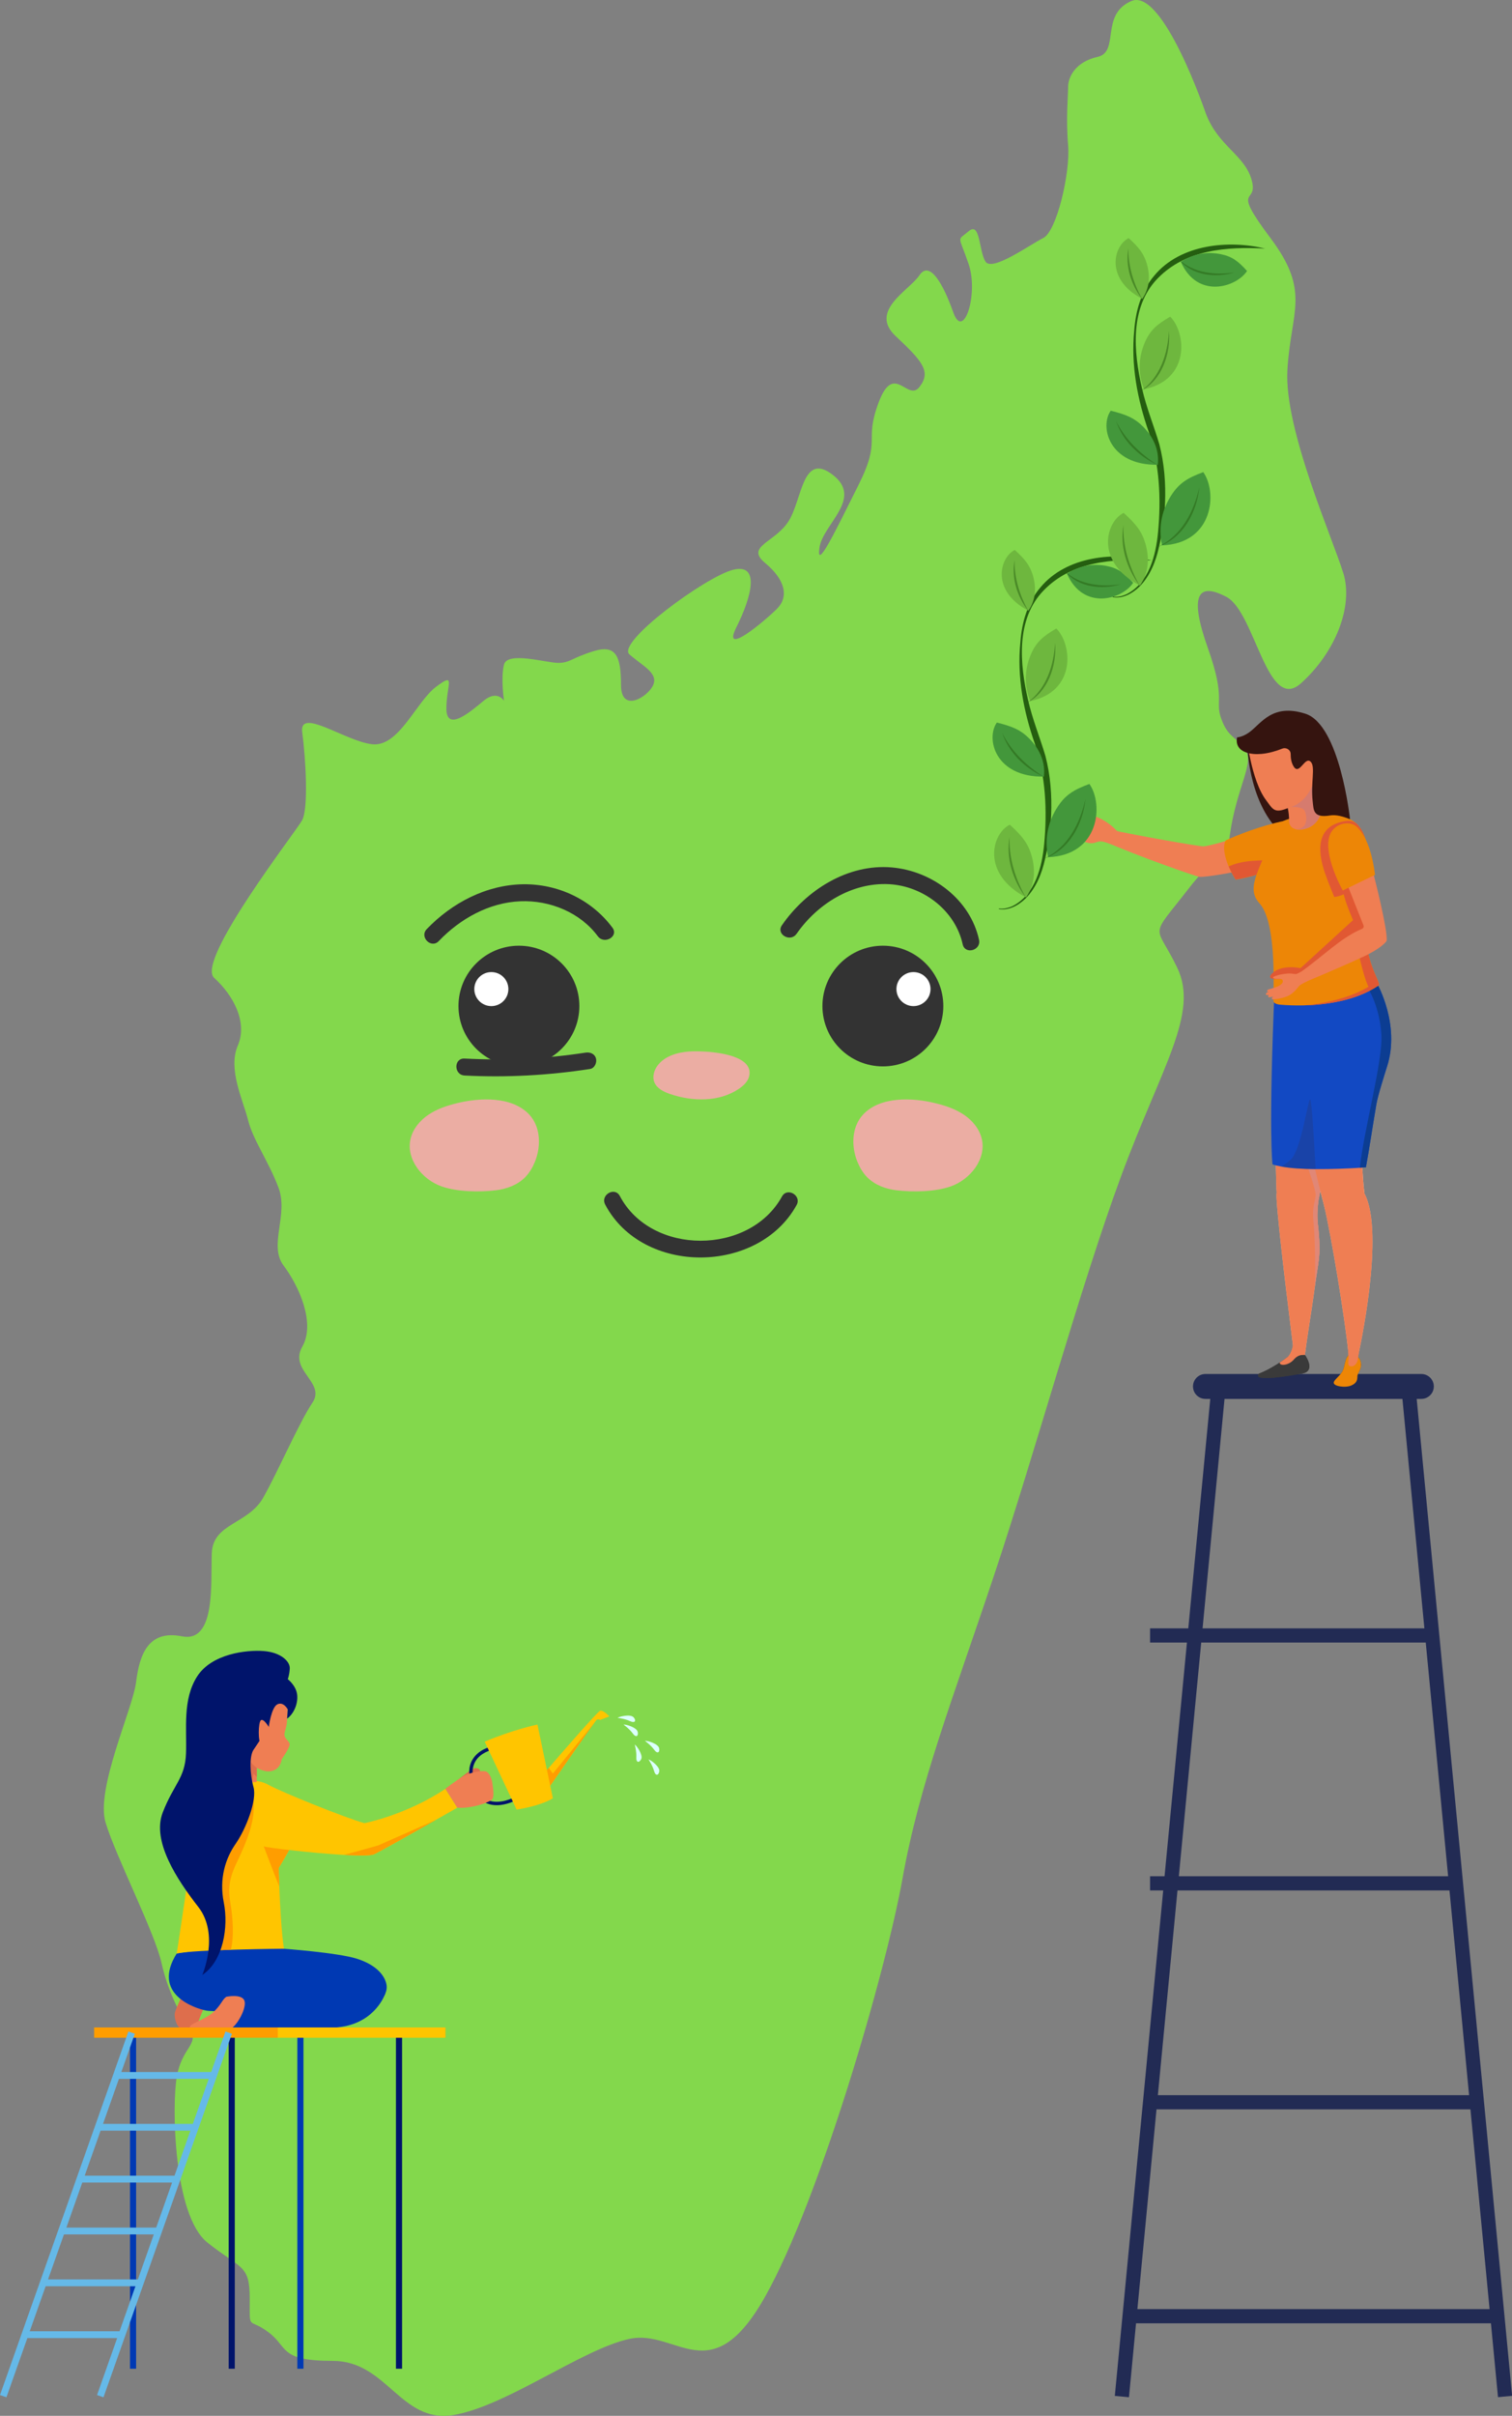 <svg width="181" height="289" viewBox="0 0 181 289" fill="none" xmlns="http://www.w3.org/2000/svg">
<rect x="0" y="0" width="181" height="289" fill="#808080" stroke="none"/>
<g clip-path="url(#clip0_2836_6292)">
<path d="M160.812 68.566C162.04 72.619 159.804 78.09 155.742 81.738C151.679 85.379 150.266 73.231 146.813 71.405C143.365 69.582 142.346 71.204 144.578 77.485C146.813 83.761 145.385 83.761 146.2 85.988C147.014 88.219 147.822 88.007 149.042 89.637C150.262 91.247 148.026 94.083 147.215 99.955C146.404 105.83 147.215 99.955 142.342 106.235C137.468 112.519 138.283 110.288 140.921 115.759C143.558 121.223 139.094 127.499 134.221 140.661C129.347 153.822 123.875 173.88 118.998 188.452C114.125 203.042 110.066 213.368 108.042 224.711C106.007 236.05 98.094 263.189 91.599 274.729C85.107 286.272 81.045 278.578 75.357 279.795C69.684 281.013 60.543 287.894 54.249 288.908C47.954 289.917 46.34 282.427 39.841 282.427C33.342 282.427 34.566 280.805 32.121 278.99C29.692 277.168 29.893 278.99 29.893 274.937C29.893 270.884 28.877 271.492 24.815 268.26C20.756 265.016 20.552 251.85 21.166 248.406C21.776 244.969 23.803 244.564 22.788 242.935C21.776 241.324 20.146 238.488 19.339 234.836C18.532 231.191 13.859 222.083 12.639 218.03C11.422 213.977 15.89 204.456 16.292 201.22C16.698 197.976 17.717 194.943 21.776 195.749C25.831 196.558 25.221 189.472 25.351 185.828C25.481 182.186 29.688 182.383 31.519 179.147C33.342 175.906 35.778 170.231 37.4 167.804C39.03 165.38 34.566 163.959 36.18 161.115C37.806 158.287 35.775 153.83 33.952 151.402C32.118 148.975 34.562 145.322 33.342 142.086C32.118 138.842 30.299 136.418 29.692 133.98C29.082 131.556 27.255 127.911 28.468 125.075C29.692 122.24 27.862 118.996 25.633 116.977C23.398 114.943 35.373 99.55 36.161 98.136C36.954 96.718 36.589 90.642 36.18 87.603C35.775 84.57 41.262 88.623 44.502 89.028C47.75 89.436 49.785 83.962 52.218 82.147C54.651 80.317 53.438 81.935 53.438 84.771C53.438 87.606 56.28 85.179 57.902 83.828C59.52 82.484 60.335 83.828 60.335 83.828C60.335 83.828 59.922 81.126 60.335 79.504C60.744 77.889 65.409 79.3 66.83 79.3C68.251 79.3 68.448 78.691 71.09 77.889C73.727 77.08 74.341 78.49 74.341 81.935C74.341 85.379 77.589 83.356 78.199 81.935C78.802 80.517 76.983 79.704 75.353 78.29C73.731 76.868 84.49 68.978 87.763 68.161C91.034 67.352 89.97 71.405 88.147 75.053C86.32 78.691 91.595 74.244 93.016 72.823C94.438 71.401 94.032 69.378 91.595 67.352C89.162 65.325 92.816 64.924 94.434 62.293C96.056 59.661 96.056 53.986 99.716 56.826C103.366 59.661 98.496 62.701 98.094 65.529C97.689 68.365 99.921 63.714 102.759 58.039C105.602 52.368 103.366 52.973 105.192 48.118C107.019 43.256 108.645 48.118 110.062 46.296C111.487 44.466 110.471 43.256 107.224 40.216C103.976 37.176 108.846 34.752 110.062 32.93C111.282 31.108 112.904 33.943 114.121 37.384C115.345 40.821 117.171 35.157 115.951 31.579C114.731 28.005 114.526 28.877 115.951 27.667C117.372 26.442 117.171 30.091 117.982 31.304C118.793 32.522 123.261 29.278 124.883 28.476C126.509 27.667 128.135 20.637 127.863 17.393C127.588 14.149 127.863 11.462 127.863 10.378C127.863 9.294 128.674 7.409 131.382 6.807C134.079 6.217 131.65 1.734 135.441 0.123C139.232 -1.507 144.366 13.622 144.366 13.622C145.865 17.534 149.038 18.547 149.849 21.58C150.66 24.62 147.211 21.988 152.085 28.476C156.951 34.953 154.518 37.176 154.112 44.269C153.703 51.355 159.588 64.516 160.805 68.569L160.812 68.566Z" fill="#83D84C"/>
<path d="M144.957 166.543L133.453 286.617L135.146 286.779L146.649 166.705L144.957 166.543Z" fill="#222B54"/>
<path d="M169.513 166.534L167.82 166.695L179.324 286.769L181.016 286.608L169.513 166.534Z" fill="#222B54"/>
<path d="M176.785 250.641H137.672V252.337H176.785V250.641Z" fill="#222B54"/>
<path d="M174.881 224.453H137.672V226.149H174.881V224.453Z" fill="#222B54"/>
<path d="M172.024 194.797H137.672V196.493H172.024V194.797Z" fill="#222B54"/>
<path d="M178.771 276.234H135.219V277.931H178.771V276.234Z" fill="#222B54"/>
<path d="M170.144 167.348H144.304C143.478 167.348 142.812 166.68 142.812 165.856C142.812 165.032 143.482 164.367 144.304 164.367H170.144C170.97 164.367 171.64 165.035 171.64 165.856C171.64 166.68 170.97 167.348 170.144 167.348Z" fill="#222B54"/>
<path d="M160.091 129.352C160.084 129.426 160.073 129.5 160.065 129.578C159.913 131.156 159.202 135.573 158.685 138.657C158.38 140.509 158.146 141.886 158.146 141.886C158.146 141.886 157.919 143.181 157.815 143.701C157.703 144.596 157.643 145.713 157.803 146.804C157.833 147.038 157.852 147.331 157.852 147.335C158.123 150.375 157.815 150.787 157.379 154.057V154.068C156.944 157.334 156.379 160.403 156.148 162.675C156.074 162.682 154.976 162.515 154.976 162.515C154.976 162.515 152.978 146.93 152.811 143.296C152.8 143.044 152.804 142.825 152.83 142.617C152.811 142.409 152.792 142.194 152.792 141.964C152.766 139.711 152.16 125.013 152.774 124.738C155.813 123.369 160.501 124.812 160.088 129.352H160.091Z" fill="#F5B39C"/>
<path d="M154.529 162.047C154.529 162.047 152.718 163.524 150.75 164.311C150.567 164.385 150.534 164.645 150.709 164.734C151.486 165.124 154.953 164.478 155.928 164.304C156.903 164.125 157.007 163.283 156.214 162.091" fill="#3A3A3A"/>
<path d="M156.026 162.089L155.401 161.258L154.799 160.805C154.799 160.805 154.668 161.888 154.159 162.315C153.88 162.523 153.616 162.724 153.188 163.009C153.188 163.009 153.165 163.228 153.515 163.269C153.757 163.299 154.345 163.191 154.784 162.746V162.761C154.784 162.761 154.799 162.735 154.825 162.705C154.858 162.668 154.895 162.631 154.929 162.586C155.122 162.375 155.509 162.056 156.03 162.089H156.026Z" fill="#EF7E53"/>
<path d="M158.482 144.104C159.397 147.964 160.941 157.384 161.425 161.868C161.451 161.868 162.295 161.927 162.637 161.92C162.648 161.871 165.851 147.518 163.337 142.782C161.804 139.898 157.492 139.958 158.482 144.104Z" fill="#F5B39C"/>
<path d="M155.27 128.558C154.839 123.41 156.807 121.246 159.894 122.946C161.193 123.662 162.792 124.876 162.703 126.23C162.547 128.595 162.971 139.96 163.306 142.491C164.061 148.196 159.21 146.578 158.737 144.997C157.547 141.003 155.504 131.364 155.27 128.558Z" fill="#FFE0BC"/>
<path d="M162.488 162.319C162.488 162.319 162.837 162.39 162.923 163.11C163.005 163.83 162.488 164.231 162.488 164.687C162.488 165.144 162.365 165.47 161.781 165.734C161.197 165.997 160.337 165.871 160.036 165.756C158.994 165.363 160.434 164.795 160.791 163.852C161.007 163.284 161.044 162.252 161.595 162.037C162.294 161.762 162.491 162.319 162.491 162.319H162.488Z" fill="#3A3A3A"/>
<path d="M161.359 161.273C161.359 161.273 161.449 162.372 161.423 162.68C161.385 163.129 161.281 163.512 161.876 163.456C162.115 163.434 162.483 163.122 162.546 162.58C162.572 162.361 162.684 161.678 162.684 161.678L161.359 161.273Z" fill="#EF7E53"/>
<path d="M148.583 99.988C147.728 100.341 144.737 101.232 144.045 101.25C143.583 101.261 136.117 99.962 132.855 99.242L132.68 100.849C135.89 102.286 143.137 104.85 143.58 104.895C144.294 104.969 147.888 104.335 148.993 104.038" fill="#EF7E53"/>
<path d="M149.305 88.781C149.305 88.781 149.286 95.789 153.308 99.627C157.329 103.465 155.034 97.028 155.034 97.028L153.136 89.602L149.305 88.781Z" fill="#35140F"/>
<path d="M153.78 98.195C150.967 98.756 148.047 99.925 146.726 100.537C146.127 101.666 147.084 103.982 147.924 105.233C148.639 105.125 151.06 104.594 152.772 103.885C153.389 103.629 154.018 103.347 154.687 103.329" fill="#ED8606"/>
<path d="M147.086 103.637C147.439 103.496 147.793 103.363 148.161 103.266C149.262 102.973 150.412 102.94 151.55 102.906C151.598 102.906 151.658 102.914 151.665 102.962C151.665 102.98 151.658 102.999 151.651 103.018C151.386 103.552 151.078 104.061 150.747 104.554C149.53 104.903 148.381 105.144 147.923 105.215C147.633 104.784 147.335 104.228 147.086 103.637Z" fill="#E15833"/>
<path d="M162.488 162.319C162.488 162.319 162.837 162.39 162.923 163.11C163.005 163.83 162.488 164.231 162.488 164.687C162.488 165.144 162.365 165.47 161.781 165.734C161.197 165.997 160.337 165.871 160.036 165.756C158.994 165.363 160.434 164.795 160.791 163.852C161.007 163.284 161.044 162.252 161.595 162.037C162.294 161.762 162.491 162.319 162.491 162.319H162.488Z" fill="#ED8606"/>
<path d="M164.854 130.213C164.854 130.213 167.968 125.091 164.225 119.453C164.225 119.453 160.394 121.164 157.328 121.372C154.914 121.535 153.686 121.287 153.686 121.287C153.686 121.287 153.143 123.926 153.441 130.944L164.854 130.217V130.213Z" fill="#FFE0BC"/>
<path d="M160.091 129.352C160.084 129.426 160.073 129.5 160.065 129.578C159.913 131.156 159.202 135.573 158.685 138.657C158.38 140.509 158.146 141.886 158.146 141.886C158.146 141.886 157.919 143.181 157.815 143.701C157.703 144.596 157.643 145.713 157.803 146.804C157.833 147.038 157.852 147.331 157.852 147.335C158.123 150.375 157.815 150.787 157.379 154.057V154.068C156.944 157.334 156.379 160.403 156.148 162.675C156.074 162.682 154.976 162.515 154.976 162.515C154.976 162.515 152.978 146.93 152.811 143.296C152.8 143.044 152.804 142.825 152.83 142.617C152.811 142.409 152.792 142.194 152.792 141.964C152.766 139.711 152.16 125.013 152.774 124.738C155.813 123.369 160.501 124.812 160.088 129.352H160.091Z" fill="#EF7E53"/>
<path d="M154.529 162.047C154.529 162.047 152.718 163.524 150.75 164.311C150.567 164.385 150.534 164.645 150.709 164.734C151.486 165.124 154.953 164.478 155.928 164.304C156.903 164.125 157.007 163.283 156.214 162.091" fill="#3A3A3A"/>
<path d="M156.026 162.089L155.401 161.258L154.799 160.805C154.799 160.805 154.668 161.888 154.159 162.315C153.88 162.523 153.616 162.724 153.188 163.009C153.188 163.009 153.165 163.228 153.515 163.269C153.757 163.299 154.345 163.191 154.784 162.746V162.761C154.784 162.761 154.799 162.735 154.825 162.705C154.858 162.668 154.895 162.631 154.929 162.586C155.122 162.375 155.509 162.056 156.03 162.089H156.026Z" fill="#EF7E53"/>
<path d="M157.818 143.704C157.707 144.599 157.647 145.716 157.807 146.807C157.837 147.041 157.856 147.334 157.856 147.338C158.127 150.378 157.818 150.79 157.383 154.06C157.517 151.398 157.394 147.776 157.219 145.998C157.041 144.213 157.551 143.496 157.495 142.836C157.439 142.175 156.453 139.343 156.453 139.343L158.693 138.656C158.388 140.508 158.153 141.885 158.153 141.885C158.153 141.885 157.926 143.181 157.822 143.7L157.818 143.704Z" fill="#E18776"/>
<path d="M158.482 144.104C159.397 147.964 160.941 157.384 161.425 161.868C161.451 161.868 162.295 161.927 162.637 161.92C162.648 161.871 165.851 147.518 163.337 142.782C161.804 139.898 157.492 139.958 158.482 144.104Z" fill="#EF7E53"/>
<path d="M155.27 128.558C154.839 123.41 156.807 121.246 159.894 122.946C161.193 123.662 162.792 124.876 162.703 126.23C162.547 128.595 162.971 139.96 163.306 142.491C164.061 148.196 159.21 146.578 158.737 144.997C157.547 141.003 155.504 131.364 155.27 128.558Z" fill="#EF7E53"/>
<path d="M166.065 127.514C165.726 128.609 164.949 131.014 164.759 132.139C164.264 135.034 163.982 137.068 163.513 139.644C163.513 139.644 163.249 139.662 162.791 139.692C162.694 139.703 162.59 139.711 162.471 139.718C161.337 139.785 159.417 139.878 157.494 139.859H157.475C156.009 139.848 154.544 139.766 153.409 139.558C153 139.484 152.635 139.399 152.33 139.291C152.33 139.291 151.839 135.438 152.587 118.094C152.587 118.094 160.987 116.624 164.51 117.6H164.517C164.64 117.637 164.763 117.675 164.874 117.715C164.874 117.715 167.616 122.541 166.065 127.514Z" fill="#1249C3"/>
<path d="M166.063 127.515C165.724 128.61 164.947 131.015 164.757 132.14C164.262 135.035 163.98 137.069 163.511 139.645C163.511 139.645 163.247 139.664 162.789 139.693C163.254 135.198 165.553 126.922 165.363 123.796C165.163 120.378 163.782 118.262 163.782 118.262L164.511 117.602H164.519C164.642 117.639 164.764 117.676 164.876 117.717C164.876 117.717 167.618 122.542 166.067 127.515H166.063Z" fill="#0C3D92"/>
<path opacity="0.2" d="M157.491 139.864H157.472C156.007 139.853 154.541 139.771 153.406 139.563C153.726 139.344 154.08 139.084 154.448 138.787C155.847 137.637 156.65 130.755 156.881 131.594C157.115 132.437 157.487 139.864 157.487 139.864H157.491Z" fill="#392F3D"/>
<path d="M161.367 161.266C161.367 161.266 161.456 162.364 161.43 162.672C161.393 163.121 161.289 163.504 161.884 163.448C162.122 163.426 162.491 163.114 162.554 162.572C162.58 162.353 162.692 161.67 162.692 161.67L161.367 161.266Z" fill="#EF7E53"/>
<path d="M163.628 106.634C162.456 114.596 165.54 117.535 165.008 117.899C162.199 119.814 158.36 120.237 155.816 120.275H155.685C154.164 120.293 153.137 120.174 153.137 120.174C153.137 120.174 152.586 120.122 152.464 119.829C152.345 119.543 153.014 110.517 150.771 108.063C148.892 106.014 151.232 103.665 152.635 98.795C152.988 98.55 153.52 98.216 154.182 98.001C157.177 97.04 160.306 97.166 161.905 98.164C162.114 98.29 162.296 98.431 162.449 98.584C164.041 100.183 164.071 103.606 163.628 106.627V106.634Z" fill="#ED8606"/>
<path d="M163.623 106.634C162.451 114.596 165.535 117.535 165.003 117.899C162.194 119.814 158.355 120.237 155.81 120.274C157.351 120.23 159.586 119.784 161.272 119.209C162.767 118.701 163.816 118.051 163.816 118.051C163.076 116.522 162.309 112.499 162.309 112.499C161.77 112.71 158.266 115.583 156.123 116.83C155.23 117.35 154.397 116.997 154.397 116.997C154.397 116.997 151.116 117.554 152.295 116.437C153.474 115.319 155.684 115.82 155.684 115.82L161.971 110.071C161.971 110.071 161.141 108.208 160.851 106.979C160.204 107.287 159.72 107.298 159.72 107.298C159.72 107.298 158.932 105.394 158.604 104.433C156.837 99.248 159.705 98.398 161.19 98.209C161.662 98.149 162.138 98.29 162.436 98.587C162.436 98.587 162.436 98.587 162.44 98.591C164.032 100.191 164.062 103.613 163.619 106.634H163.623Z" fill="#E15833"/>
<path d="M158.201 94.773C158.201 94.773 157.997 94.937 157.64 95.174C157.673 95.367 157.71 95.553 157.736 95.727C157.937 96.837 158.038 97.557 158.038 97.557C157.409 99.12 155.821 99.398 155.032 99.175C154.946 99.149 154.876 99.123 154.816 99.09C154.504 98.923 154.306 98.593 154.314 98.24C154.321 97.665 154.258 97.141 154.161 96.674C153.607 96.889 153.056 97.086 152.61 96.885C152.208 96.707 151.896 96.162 151.576 95.742C149.757 93.37 149.188 87.918 149.188 87.918C149.188 87.918 153.704 85.067 155.545 86.819C157.383 88.571 158.198 94.773 158.198 94.773H158.201Z" fill="#EF7E53"/>
<path d="M158.036 97.56C157.407 99.123 155.818 99.401 155.03 99.178L155.004 99.164C156.815 99.368 156.429 97.23 156.09 96.862C155.755 96.495 154.531 96.528 154.531 96.528C155.108 96.383 156.574 95.649 157.195 93.641C157.396 94.75 158.036 97.556 158.036 97.556V97.56Z" fill="#D67B6E"/>
<path d="M166.001 112.499C165.982 112.736 165 113.601 163.389 114.358C160.324 115.802 155.945 117.598 155.945 117.598L155.711 116.277C158.282 114.484 160.525 112.154 163.043 111.118C163.203 111.051 163.289 110.873 163.226 110.706L161.127 105.432L164.293 104.055C164.293 104.055 164.301 104.092 164.319 104.151C164.543 105.001 166.105 111.125 166.001 112.499Z" fill="#EF7E53"/>
<path d="M162.459 98.943C163.739 100.183 164.323 102.503 164.606 104.655L160.741 106.53C160.741 106.53 157.649 101.033 159.706 99.118C160.528 98.349 161.782 98.286 162.459 98.943Z" fill="#ED8606"/>
<path d="M149.569 87.59C148.758 88.183 148.096 88.209 148.096 88.209C148.096 88.209 147.705 89.483 149.137 89.998C149.732 90.214 150.383 90.243 151.016 90.188C151.938 90.106 152.828 89.824 153.501 89.557C153.981 89.368 154.513 89.713 154.505 90.217C154.502 90.707 154.583 91.26 154.877 91.717C155.573 92.801 156.231 90.351 156.935 91.164C157.474 91.787 156.894 93.677 157.139 95.855C157.258 96.898 157.169 97.893 159.245 97.548C159.948 97.433 160.818 97.678 161.607 98.004C161.607 98.004 160.413 86.699 156.258 85.377C152.296 84.115 150.982 86.554 149.565 87.59H149.569Z" fill="#35140F"/>
<path d="M134.069 99.853C133.165 98.58 131.2 97.344 129.742 97.452C129.437 97.474 130.613 98.09 130.933 98.228C130.985 98.283 129.817 97.998 128.157 98.313C127.692 98.402 127.157 98.766 126.803 99.063C126.081 99.675 126.963 99.868 127.517 99.976C127.919 100.054 128.321 100.098 128.712 100.228C129.463 100.481 130.192 101.011 130.962 100.841C131.171 100.796 131.368 100.696 131.58 100.666C131.907 100.618 132.235 100.726 132.547 100.837C133.146 101.045 134.508 101.501 135.11 101.709" fill="#EF7E53"/>
<path d="M152.36 119.557C152.185 119.557 152.241 119.327 152.378 119.253C152.397 119.242 152.438 119.227 152.497 119.208C152.215 119.264 151.984 119.305 151.925 119.305C151.757 119.305 151.794 119.093 151.913 119.008C151.798 119.026 151.712 119.037 151.675 119.037C151.463 119.045 151.523 118.807 151.69 118.729C151.727 118.711 151.835 118.681 151.977 118.644C151.902 118.655 151.843 118.663 151.817 118.666C151.642 118.666 151.66 118.466 151.798 118.388C151.843 118.362 151.928 118.343 152.125 118.288C152.297 118.239 152.475 118.169 152.65 118.124C152.806 118.084 153.532 117.801 153.561 117.423C153.61 116.84 152.669 117.326 152.393 116.955C152.308 116.84 153.059 116.606 153.491 116.543C153.922 116.48 154.142 116.447 154.402 116.454C154.663 116.454 155.042 116.551 155.195 116.514C155.347 116.473 155.738 116.25 155.738 116.25L156.508 117.367C156.508 117.367 155.667 117.764 155.507 117.961C155.128 118.451 154.674 118.948 154.09 119.186C153.725 119.334 153.334 119.42 152.948 119.498C152.948 119.498 152.416 119.557 152.36 119.557Z" fill="#EF7E53"/>
<path d="M137.825 67.046C133.242 66.808 128.328 67.138 124.953 70.612C121.579 74.057 122.07 79.435 123.075 83.759C123.588 86.042 124.488 88.209 125.151 90.447C125.749 92.76 125.932 95.146 125.831 97.507C125.764 99.277 125.515 101.037 125.106 102.759C124.723 104.481 124.042 106.207 122.773 107.48C121.944 108.3 120.772 108.95 119.57 108.75L119.581 108.675C120.154 108.757 120.738 108.616 121.256 108.371C123.923 106.987 124.738 103.735 124.998 100.966C125.377 96.958 125.173 92.823 123.889 88.996C122.524 85.11 121.735 80.96 122.145 76.841C122.32 74.484 122.985 72.093 124.559 70.26C127.688 66.5 133.469 65.991 137.821 67.042L137.825 67.046Z" fill="#255E10"/>
<path d="M125.471 102.544C124.965 100.176 125.571 98.117 126.591 96.543C127.513 95.114 128.495 94.494 130.408 93.781C132.119 96.19 131.646 102.314 125.467 102.544H125.471Z" fill="#43973B"/>
<g opacity="0.5">
<path d="M125 102.705C127.805 101.414 129.3 98.481 129.937 95.594C129.654 98.559 127.98 101.729 125 102.705Z" fill="#255E10"/>
</g>
<path d="M127.727 68.63C129.33 67.569 131.034 67.416 132.496 67.71C133.82 67.973 134.568 68.519 135.65 69.721C134.363 71.685 129.695 73.117 127.727 68.63Z" fill="#43973B"/>
<g opacity="0.5">
<path d="M127.469 68.328C129.262 69.991 131.844 70.232 134.169 69.898C131.899 70.588 129.031 70.269 127.469 68.328Z" fill="#255E10"/>
</g>
<path d="M123.314 83.876C122.5 81.809 122.734 79.849 123.415 78.268C124.032 76.835 124.828 76.123 126.454 75.188C128.37 77.11 128.872 82.73 123.314 83.873V83.876Z" fill="#6EB73E"/>
<g opacity="0.5">
<path d="M122.914 84.092C125.247 82.489 126.151 79.616 126.303 76.906C126.511 79.634 125.474 82.771 122.914 84.092Z" fill="#255E10"/>
</g>
<path d="M122.825 107.353C123.923 105.79 123.956 103.982 123.491 102.364C123.071 100.898 122.371 100.007 120.88 98.656C118.703 99.733 117.431 104.532 122.825 107.353Z" fill="#6EB73E"/>
<g opacity="0.5">
<path d="M122.79 107.351C121.246 105.306 120.416 102.667 120.848 100.109C120.762 102.674 121.54 105.131 122.79 107.351Z" fill="#255E10"/>
</g>
<path d="M123.101 73.056C124.02 71.754 124.046 70.243 123.659 68.888C123.306 67.663 122.725 66.921 121.479 65.789C119.66 66.687 118.596 70.7 123.105 73.053L123.101 73.056Z" fill="#6EB73E"/>
<g opacity="0.5">
<path d="M123.074 73.05C121.757 71.358 121.061 69.134 121.452 67C121.411 69.142 122.055 71.183 123.074 73.05Z" fill="#255E10"/>
</g>
<path d="M124.964 92.907C125.176 91.085 124.377 89.54 123.242 88.382C122.211 87.332 121.214 86.901 119.332 86.438C117.985 88.342 119.109 92.985 124.964 92.907Z" fill="#43973B"/>
<g opacity="0.5">
<path d="M124.931 92.921C122.681 91.9 120.769 90.04 119.969 87.68C121.077 89.884 122.863 91.607 124.931 92.921Z" fill="#255E10"/>
</g>
<path d="M151.458 29.737C146.875 29.5 141.96 29.83 138.586 33.304C135.212 36.748 135.703 42.127 136.707 46.454C137.221 48.737 138.121 50.905 138.783 53.143C139.382 55.455 139.565 57.842 139.464 60.202C139.397 61.973 139.148 63.732 138.739 65.454C138.356 67.177 137.675 68.902 136.406 70.175C135.577 70.996 134.405 71.645 133.203 71.445L133.214 71.371C133.787 71.452 134.371 71.311 134.888 71.066C137.556 69.682 138.37 66.43 138.631 63.661C139.01 59.653 138.806 55.518 137.522 51.691C136.157 47.805 135.368 43.656 135.777 39.536C135.952 37.179 136.618 34.789 138.192 32.955C141.32 29.195 147.102 28.687 151.454 29.737H151.458Z" fill="#255E10"/>
<path d="M139.104 65.24C138.598 62.872 139.204 60.812 140.223 59.238C141.146 57.809 142.128 57.189 144.04 56.477C145.752 58.885 145.279 65.01 139.1 65.24H139.104Z" fill="#43973B"/>
<g opacity="0.5">
<path d="M138.633 65.401C141.438 64.109 142.933 61.177 143.569 58.289C143.287 61.255 141.613 64.424 138.633 65.401Z" fill="#255E10"/>
</g>
<path d="M141.359 31.325C142.963 30.264 144.667 30.112 146.129 30.405C147.453 30.668 148.201 31.214 149.283 32.417C147.996 34.38 143.327 35.813 141.359 31.325Z" fill="#43973B"/>
<g opacity="0.5">
<path d="M141.102 31.023C142.895 32.686 145.476 32.928 147.802 32.593C145.532 33.284 142.664 32.965 141.102 31.023Z" fill="#255E10"/>
</g>
<path d="M136.947 46.572C136.132 44.504 136.367 42.545 137.048 40.964C137.665 39.531 138.461 38.818 140.087 37.883C142.003 39.805 142.505 45.425 136.947 46.568V46.572Z" fill="#6EB73E"/>
<g opacity="0.5">
<path d="M136.547 46.787C138.879 45.184 139.783 42.311 139.936 39.602C140.144 42.33 139.106 45.466 136.547 46.787Z" fill="#255E10"/>
</g>
<path d="M136.458 70.048C137.555 68.485 137.589 66.678 137.124 65.059C136.704 63.593 136.004 62.703 134.512 61.352C132.336 62.428 131.064 67.227 136.458 70.048Z" fill="#6EB73E"/>
<g opacity="0.5">
<path d="M136.423 70.046C134.879 68.001 134.049 65.362 134.481 62.805C134.395 65.369 135.173 67.826 136.423 70.046Z" fill="#255E10"/>
</g>
<path d="M136.734 35.752C137.653 34.449 137.679 32.938 137.292 31.584C136.938 30.359 136.358 29.616 135.112 28.484C133.293 29.383 132.229 33.395 136.737 35.748L136.734 35.752Z" fill="#6EB73E"/>
<g opacity="0.5">
<path d="M136.707 35.745C135.39 34.053 134.694 31.829 135.085 29.695C135.044 31.837 135.687 33.878 136.707 35.745Z" fill="#255E10"/>
</g>
<path d="M138.597 55.602C138.809 53.78 138.009 52.236 136.875 51.078C135.844 50.027 134.847 49.597 132.965 49.133C131.618 51.037 132.742 55.68 138.597 55.602Z" fill="#43973B"/>
<g opacity="0.5">
<path d="M138.564 55.616C136.314 54.595 134.401 52.736 133.602 50.375C134.71 52.58 136.496 54.302 138.564 55.616Z" fill="#255E10"/>
</g>
<path d="M21.74 238.869C21.74 238.869 20.952 240.465 20.911 240.914C20.87 241.363 21.108 242.507 21.699 242.666C22.291 242.822 23.199 243.216 23.556 242.31C23.909 241.404 24.582 239.712 24.582 239.712C24.582 239.712 23.005 238.624 21.74 238.873V238.869Z" fill="#DE6E4C"/>
<path d="M33.986 233.126C33.986 233.126 40.418 233.587 42.732 234.321C45.046 235.056 46.047 236.318 46.259 237.369C46.471 238.419 45.734 239.677 43.733 240.101C41.732 240.524 26.051 240.783 24.682 240.52C23.313 240.256 18.101 238.549 21.155 233.694C21.155 233.694 30.924 232.039 33.986 233.13V233.126Z" fill="#0039B3"/>
<path d="M28.547 239.148C28.547 239.148 34.115 238.472 36.359 238.48C38.606 238.487 46.128 238.461 46.128 238.461C46.128 238.461 45.045 241.846 40.886 242.466C36.727 243.086 27.758 242.77 27.758 242.77L28.547 239.144V239.148Z" fill="#0039B3"/>
<path d="M27.086 238.871C27.086 238.871 28.95 238.478 29.259 239.339C29.568 240.2 28.347 242.416 27.544 242.731C26.74 243.047 23.534 242.998 22.857 242.616C22.179 242.23 24.493 241.673 25.502 240.745C26.51 239.817 26.569 239.246 27.083 238.875L27.086 238.871Z" fill="#EF7E53"/>
<path d="M54.961 212.81C54.961 212.81 56.367 211.659 56.735 211.555C57.104 211.451 57.509 211.611 57.465 211.897C57.42 212.183 54.965 212.81 54.965 212.81H54.961Z" fill="#DE6E4C"/>
<path d="M59.469 215.953C59.09 215.953 58.692 215.897 58.309 215.745C57.453 215.411 56.828 214.683 56.452 213.588C56.039 212.378 56.069 211.346 56.549 210.519C57.274 209.26 58.755 208.952 58.815 208.938L58.896 209.335C58.896 209.335 57.531 209.624 56.899 210.723C56.486 211.447 56.463 212.363 56.835 213.455C57.17 214.434 57.713 215.077 58.454 215.366C59.845 215.912 61.504 215.032 61.519 215.025L61.712 215.381C61.657 215.411 60.637 215.953 59.469 215.953Z" fill="#00146B"/>
<path d="M72.944 205.332L71.846 205.748C71.846 205.748 71.627 205.596 71.418 205.748L71.407 205.759C71.381 205.785 71.337 205.837 71.277 205.919L71.229 205.986C70.221 207.329 65.682 213.891 65.682 213.891L65.102 212.166C65.102 212.166 65.317 211.913 65.682 211.497C67.255 209.675 71.541 204.735 71.85 204.649C72.229 204.549 72.947 205.332 72.947 205.332H72.944Z" fill="#FFC500"/>
<path d="M71.229 205.984C70.221 207.328 65.682 213.89 65.682 213.89L65.102 212.164C65.102 212.164 65.317 211.912 65.682 211.496L66.184 212.164L71.229 205.984Z" fill="#FF9D00"/>
<path d="M58.023 208.354L61.84 216.478C61.84 216.478 64.656 216.07 66.182 215.127L64.34 206.305C64.34 206.305 61.394 206.91 58.023 208.354Z" fill="#FFC500"/>
<path d="M74.641 206.308C74.641 206.308 75.351 206.82 75.746 207.369C76.14 207.922 76.456 207.685 76.337 207.172C76.218 206.66 74.957 206.267 74.641 206.308Z" fill="#DBFFFC"/>
<path d="M77.203 208.253C77.203 208.253 77.914 208.765 78.308 209.314C78.702 209.867 79.019 209.63 78.9 209.118C78.781 208.606 77.519 208.212 77.203 208.253Z" fill="#DBFFFC"/>
<path d="M77.633 210.477C77.633 210.477 78.12 211.204 78.299 211.857C78.477 212.511 78.857 212.399 78.924 211.88C78.991 211.36 77.945 210.551 77.633 210.477Z" fill="#DBFFFC"/>
<path d="M75.984 208.695C75.984 208.695 76.215 209.538 76.174 210.217C76.133 210.893 76.528 210.907 76.758 210.436C76.989 209.965 76.256 208.866 75.984 208.695Z" fill="#DBFFFC"/>
<path d="M73.938 205.504C73.938 205.504 74.808 205.604 75.422 205.894C76.036 206.183 76.196 205.823 75.842 205.433C75.489 205.044 74.194 205.315 73.938 205.5V205.504Z" fill="#DBFFFC"/>
<path d="M33.437 225.69C33.522 227.869 33.689 231.131 33.987 233.121C33.987 233.121 23.366 233.213 21.156 233.685C21.156 233.685 23.001 221.819 23.001 220.245C23.001 218.671 22.477 214.785 22.477 214.785L28.95 213.891L33.634 217.777C33.634 217.777 34.858 219.581 35.032 220.178C35.047 220.226 35.058 220.267 35.058 220.297C35.058 220.72 33.373 223.452 33.373 223.452C33.373 223.452 33.392 224.376 33.444 225.694L33.437 225.69Z" fill="#FFC500"/>
<path d="M33.363 223.45C33.363 223.45 33.382 224.374 33.434 225.691C32.679 223.81 31.57 220.874 31.57 220.874L35.026 220.18C35.041 220.228 35.052 220.269 35.052 220.298C35.052 220.722 33.367 223.453 33.367 223.453L33.363 223.45Z" fill="#FF9D00"/>
<path d="M53.308 213.996C53.308 213.996 54.506 213.038 55.492 212.485C56.478 211.932 57.899 211.776 58.215 211.932C58.532 212.088 58.848 212.641 58.926 213.231C59.004 213.821 59.201 214.887 58.926 215.239C58.651 215.592 56.456 216.394 54.73 216.249L53.305 213.992L53.308 213.996Z" fill="#EF7E53"/>
<path d="M54.732 216.259C54.732 216.259 53.62 216.893 52.124 217.74L52.117 217.747C49.442 219.265 45.562 221.455 44.785 221.826C44.401 222.008 42.98 222.001 41.206 221.904H41.202C37.378 221.685 31.891 221.025 31.567 220.88C31.098 220.672 26.463 216.626 29.361 213.163C29.361 213.163 30.655 212.692 32.166 213.531C33.676 214.37 41.198 217.417 43.624 218.1C43.624 218.1 48.572 217.153 53.307 214.002L54.732 216.259Z" fill="#FFC500"/>
<path d="M27.63 233.248C28.017 231.793 27.891 229.492 27.589 227.725C27.236 225.639 27.548 224.455 28.419 222.644C29.289 220.833 30.193 218.706 30.346 216.869C30.495 215.046 30.171 213.057 30.167 213.023L28.739 214.493L27.373 216.869C27.373 216.869 25.897 219.493 25.342 221.738C24.788 223.984 25.499 226.623 26.005 228.865C26.295 230.145 26.075 231.975 25.833 233.311C26.421 233.285 27.027 233.267 27.63 233.248Z" fill="#FF9D00"/>
<path d="M52.126 217.734L52.118 217.742C49.443 219.26 45.563 221.45 44.786 221.821C44.403 222.003 42.981 221.995 41.207 221.899H41.203L45.258 220.77L52.126 217.734Z" fill="#FF9D00"/>
<path d="M34.679 208.65C34.731 209.017 33.734 210.435 33.734 210.435C33.525 211.589 32.841 211.853 32.209 211.905C31.613 211.953 30.836 211.537 30.743 211.489C30.739 211.489 30.739 211.485 30.735 211.485V213.167L26.048 213.534C26.048 213.534 25.94 207.388 26.048 205.502C26.156 203.609 27.049 202.93 28.786 201.928C30.523 200.929 32.521 201.668 33.682 202.451C34.839 203.242 34.366 204.504 34.366 205.606C34.366 206.709 33.998 207.128 34.054 207.581C34.102 208.034 34.63 208.286 34.682 208.65H34.679Z" fill="#EF7E53"/>
<path d="M30.738 211.483V212.571L30.348 212.174L30.169 213.035L28.555 211.22L29.005 209.305C29.005 209.305 29.846 210.878 30.742 211.487L30.738 211.483Z" fill="#DE6E4C"/>
<path d="M34.447 204.493C34.447 204.493 33.948 203.528 33.212 203.881C32.475 204.234 32.174 206.587 32.174 206.587C32.174 206.587 30.853 208.595 30.347 209.33C29.845 210.065 29.904 212.217 30.347 213.791C30.79 215.365 29.421 218.832 28.212 220.565C27.003 222.298 26.21 224.714 26.791 227.602C27.371 230.49 26.738 234.587 24.212 236.265C24.212 236.265 26.318 231.436 23.74 228.125C21.162 224.818 18.16 220.249 19.477 216.835C20.794 213.42 22.159 212.741 22.267 209.745C22.371 206.754 21.846 203.324 23.584 200.574C25.321 197.827 29.521 197.352 31.578 197.512C33.636 197.671 34.744 198.774 34.688 199.613C34.633 200.451 34.447 200.875 34.447 200.875C34.447 200.875 35.473 201.647 35.578 202.782C35.682 203.918 35.105 205.076 34.368 205.599L34.447 204.49V204.493Z" fill="#00146B"/>
<path d="M32.171 206.582C32.171 206.582 31.539 205.521 31.223 205.795C30.906 206.07 30.869 208.434 31.264 208.709C31.658 208.984 32.212 207.881 32.171 206.582Z" fill="#EF7E53"/>
<path d="M48.131 243.156H47.398V283.365H48.131V243.156Z" fill="#00146B"/>
<path d="M36.327 243.156H35.594V283.365H36.327V243.156Z" fill="#0039B3"/>
<path d="M28.108 243.156H27.375V283.365H28.108V243.156Z" fill="#00146B"/>
<path d="M16.295 243.156H15.562V283.365H16.295V243.156Z" fill="#0039B3"/>
<path d="M53.314 242.539H11.266V243.771H53.314V242.539Z" fill="#FF9D00"/>
<path d="M53.317 242.539H33.258V243.771H53.317V242.539Z" fill="#FFC500"/>
<path d="M26.99 243.023L25.275 247.875H14.524L16.142 243.294L15.372 243.023L0 286.513L0.77 286.784L3.274 279.702H14.025L11.618 286.513L12.388 286.784L27.76 243.294L26.99 243.023ZM24.988 248.687L23.084 254.077H12.332L14.237 248.687H24.988ZM7.946 266.481L9.851 261.092H20.602L18.698 266.481H7.946ZM18.411 267.294L16.506 272.683H5.751L7.656 267.294H18.407H18.411ZM10.137 260.275L12.042 254.886H22.793L20.889 260.275H10.137ZM3.56 278.885L5.465 273.496H16.216L14.311 278.885H3.56Z" fill="#65B9E8"/>
<path d="M62.118 127.571C66.115 127.571 69.354 124.339 69.354 120.352C69.354 116.365 66.115 113.133 62.118 113.133C58.122 113.133 54.883 116.365 54.883 120.352C54.883 124.339 58.122 127.571 62.118 127.571Z" fill="#333333"/>
<path d="M105.689 127.571C109.685 127.571 112.924 124.339 112.924 120.352C112.924 116.365 109.685 113.133 105.689 113.133C101.693 113.133 98.453 116.365 98.453 120.352C98.453 124.339 101.693 127.571 105.689 127.571Z" fill="#333333"/>
<path d="M85.424 125.891C87.608 126.143 90.041 126.859 89.699 128.663C89.572 129.342 89.029 129.866 88.456 130.252C86.094 131.848 82.928 131.796 80.227 130.879C79.453 130.616 78.631 130.218 78.33 129.461C78.066 128.793 78.3 128.01 78.739 127.438C79.606 126.314 81.113 125.883 82.53 125.787C83.077 125.75 84.212 125.75 85.421 125.887L85.424 125.891Z" fill="#EBADA3"/>
<path d="M52.52 112.583C55.08 109.91 58.536 107.969 62.301 107.817C65.812 107.676 69.443 109.142 71.564 112C72.334 113.035 74.097 112.026 73.316 110.979C70.823 107.624 66.795 105.72 62.609 105.783C58.209 105.85 54.087 108.017 51.084 111.15C50.18 112.093 51.616 113.525 52.52 112.583Z" fill="#333333"/>
<path d="M72.444 144.098C76.919 152.579 90.777 152.482 95.36 144.157C95.989 143.014 94.236 141.989 93.608 143.136C89.739 150.17 77.972 150.229 74.2 143.077C73.59 141.923 71.837 142.947 72.447 144.098H72.444Z" fill="#333333"/>
<path d="M64.15 134.583C63.964 134.126 63.7 133.703 63.358 133.335C61.278 131.112 57.402 131.309 54.724 131.966C53.526 132.259 52.331 132.652 51.305 133.339C50.278 134.026 49.43 135.039 49.147 136.238C48.578 138.654 50.52 141.104 52.863 141.928C54.735 142.585 57.376 142.629 59.333 142.396C60.642 142.24 61.952 141.761 62.874 140.822C63.38 140.306 63.752 139.671 64.028 139.003C64.6 137.608 64.708 135.945 64.15 134.583Z" fill="#EBADA3"/>
<path d="M102.523 134.583C102.709 134.126 102.973 133.703 103.316 133.335C105.395 131.112 109.272 131.309 111.95 131.966C113.148 132.259 114.342 132.652 115.369 133.339C116.396 134.026 117.244 135.039 117.527 136.238C118.096 138.654 116.154 141.104 113.81 141.928C111.939 142.585 109.298 142.629 107.341 142.396C106.031 142.24 104.722 141.761 103.799 140.822C103.293 140.306 102.921 139.671 102.646 139.003C102.073 137.608 101.965 135.945 102.523 134.583Z" fill="#EBADA3"/>
<path d="M95.358 111.711C97.828 108.148 101.987 105.535 106.432 105.773C110.521 105.992 114.356 108.928 115.242 112.962C115.521 114.235 117.477 113.697 117.198 112.424C116.135 107.58 111.581 104.18 106.737 103.768C101.462 103.323 96.507 106.493 93.602 110.687C92.858 111.763 94.617 112.777 95.354 111.708L95.358 111.711Z" fill="#333333"/>
<path d="M60.858 118.323C60.858 119.444 59.947 120.357 58.82 120.357C57.693 120.357 56.781 119.448 56.781 118.323C56.781 117.198 57.693 116.289 58.82 116.289C59.947 116.289 60.858 117.198 60.858 118.323Z" fill="white"/>
<path d="M111.39 118.323C111.39 119.444 110.478 120.357 109.351 120.357C108.224 120.357 107.312 119.448 107.312 118.323C107.312 117.198 108.224 116.289 109.351 116.289C110.478 116.289 111.39 117.198 111.39 118.323Z" fill="white"/>
<path d="M55.611 128.662C60.637 128.922 65.663 128.644 70.636 127.879C71.183 127.794 71.473 127.118 71.347 126.632C71.194 126.053 70.636 125.841 70.097 125.923C65.309 126.662 60.451 126.884 55.611 126.632C54.305 126.565 54.309 128.592 55.611 128.659V128.662Z" fill="#333333"/>
</g>
<defs>
<clipPath id="clip0_2836_6292">
<rect width="181" height="289" fill="white"/>
</clipPath>
</defs>
</svg>
